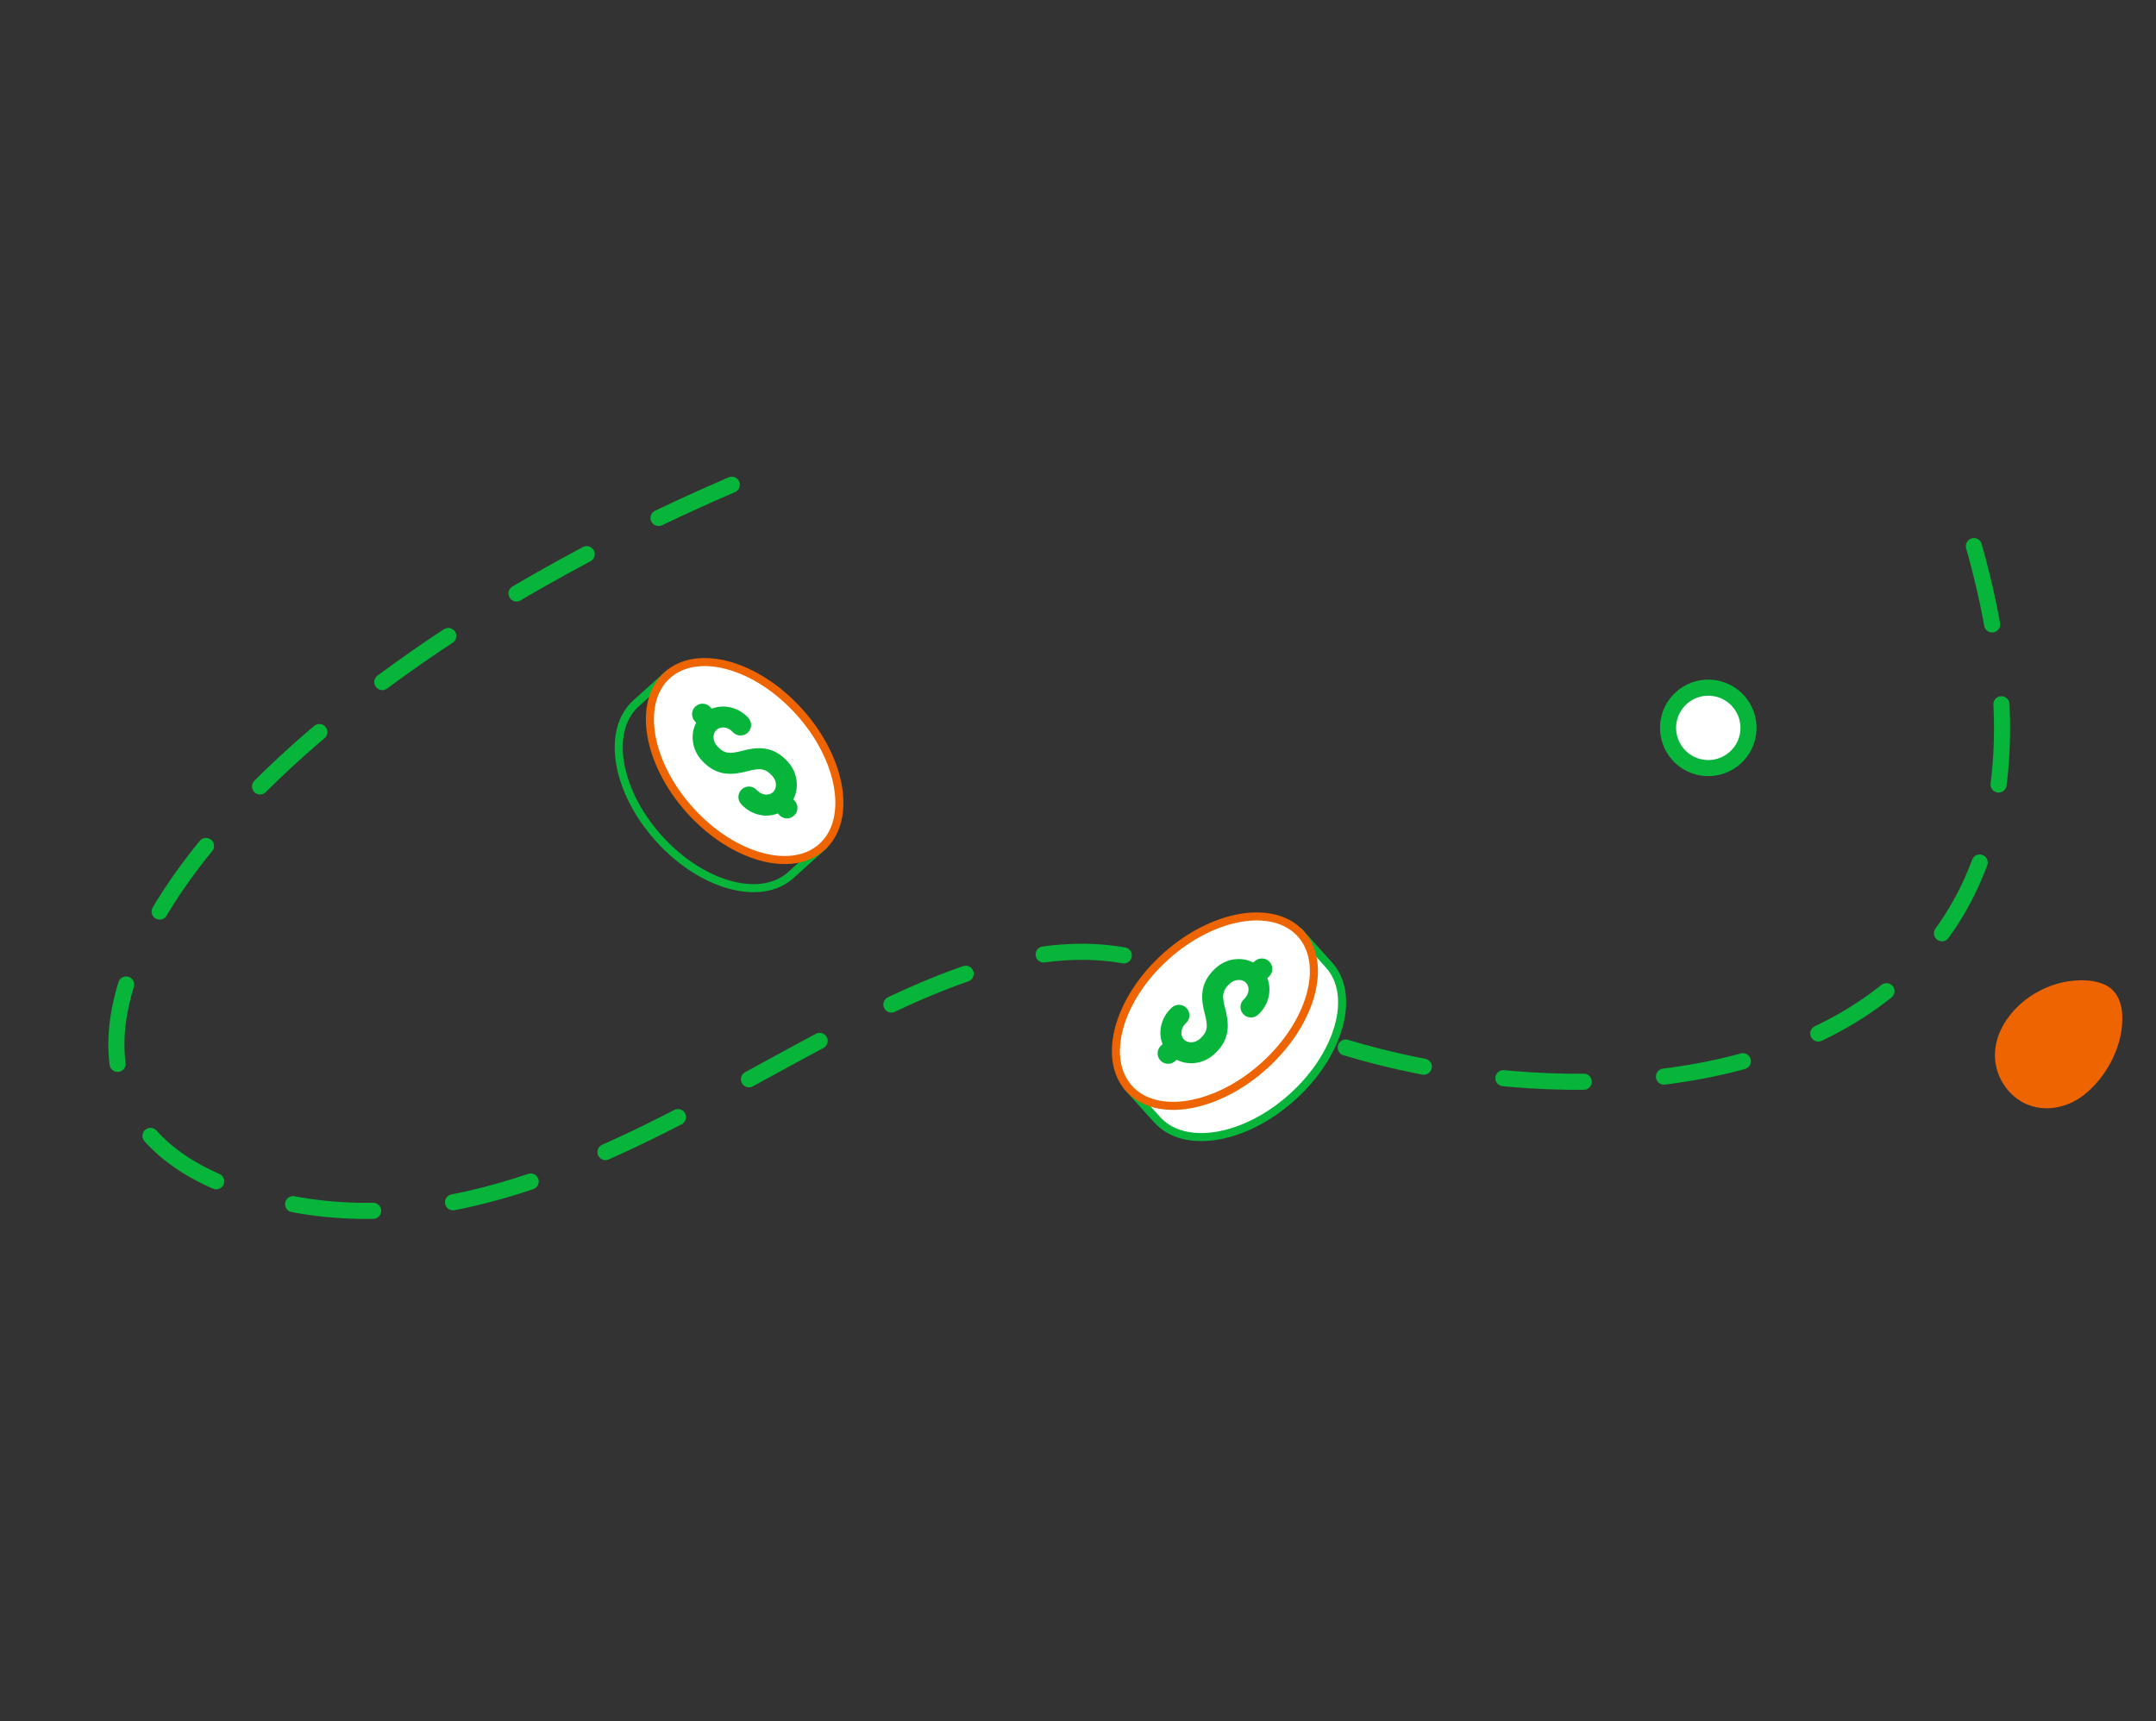 <svg xmlns="http://www.w3.org/2000/svg" data-v-05133d83="" width="268" height="214" viewBox="0 0 268 214" fill="none" style="position: absolute; top: -65px;"><rect x="0" y="0" width="268" height="214" fill="#333333" stroke="none"/><path d="M262.466 122.96C262.239 122.758 261.98 122.589 261.687 122.449C260.372 121.827 258.806 121.795 257.388 121.969C256.065 122.128 254.78 122.553 253.589 123.156C249.962 124.99 246.903 129.156 248.345 133.349C248.666 134.279 249.193 135.132 249.869 135.846C252.391 138.5 256.296 138.294 259.054 136.126C261.982 133.822 264.097 129.685 263.785 125.915C263.692 124.77 263.292 123.688 262.466 122.96Z" fill="#ED6400"></path><path d="M90.965 60.266C22.555 89.736 -6.375 136.801 30.788 148.32C77.242 162.719 116.062 101.861 150.001 122.748C183.939 143.636 272.437 144.265 242.937 60.266" stroke="#07B53B" stroke-width="2" stroke-linecap="round" stroke-dasharray="10 10"></path><circle cx="212.346" cy="90.496" r="5" transform="rotate(2.993 212.346 90.496)" fill="white" stroke="#07B53B" stroke-width="2"></circle><path d="M82.955 83.94L79.072 87.437C75.319 90.817 76.582 98.338 81.894 104.236C87.205 110.133 94.553 112.174 98.306 108.794L102.189 105.297L82.955 83.94Z" stroke="#07B53B"></path><path d="M102.178 105.297C105.931 101.918 104.668 94.398 99.357 88.501C94.046 82.605 86.699 80.564 82.947 83.943C79.194 87.323 80.457 94.843 85.768 100.74C91.079 106.636 98.426 108.677 102.178 105.297Z" fill="white" stroke="#ED6400"></path><path d="M98.791 99.568L98.62 99.378C99.362 97.936 99.156 96.068 97.947 94.725C96.026 92.592 93.996 92.898 92.248 93.353C90.687 93.758 90.016 93.728 89.145 92.761C88.573 92.126 88.544 91.217 89.079 90.734C89.612 90.253 90.514 90.376 91.088 91.013C91.571 91.549 92.396 91.592 92.933 91.109C93.469 90.626 93.512 89.801 93.029 89.264C91.819 87.919 89.983 87.519 88.471 88.108L88.301 87.919C87.818 87.382 86.992 87.339 86.456 87.822C85.92 88.305 85.876 89.131 86.359 89.667L86.531 89.857C85.787 91.3 85.995 93.168 87.204 94.51C89.123 96.639 91.15 96.334 92.903 95.883C94.467 95.476 95.132 95.507 96.006 96.474C96.577 97.109 96.607 98.019 96.071 98.501C95.829 98.719 95.498 98.834 95.14 98.785C94.738 98.747 94.355 98.546 94.063 98.222C93.58 97.686 92.754 97.642 92.218 98.125C91.682 98.609 91.639 99.434 92.122 99.97C92.851 100.781 93.834 101.284 94.888 101.386C94.95 101.392 95.011 101.396 95.073 101.4C95.638 101.429 96.182 101.33 96.684 101.133L96.85 101.316C97.091 101.584 97.418 101.729 97.752 101.747C98.086 101.764 98.427 101.654 98.695 101.413C99.231 100.93 99.274 100.104 98.791 99.568V99.568Z" fill="#07B53B"></path><path d="M161.702 116.096L165.199 119.98C168.579 123.733 166.538 131.081 160.641 136.392C154.743 141.704 147.222 142.967 143.842 139.214L140.345 135.331L161.702 116.096Z" fill="white" stroke="#07B53B"></path><path d="M157.138 132.51C163.035 127.199 165.075 119.852 161.696 116.1C158.316 112.347 150.796 113.611 144.9 118.921C139.003 124.232 136.962 131.579 140.342 135.332C143.721 139.084 151.241 137.821 157.138 132.51Z" fill="white" stroke="#ED6400"></path><path d="M146.075 131.93L146.265 131.759C147.707 132.502 149.574 132.295 150.917 131.086C153.05 129.165 152.744 127.136 152.29 125.387C151.885 123.827 151.915 123.155 152.881 122.284C153.517 121.712 154.425 121.683 154.908 122.218C155.389 122.751 155.266 123.653 154.63 124.227C154.093 124.71 154.05 125.536 154.533 126.072C155.016 126.608 155.842 126.651 156.378 126.168C157.723 124.958 158.123 123.122 157.534 121.611L157.724 121.44C158.26 120.957 158.303 120.131 157.82 119.595C157.337 119.059 156.512 119.016 155.975 119.499L155.785 119.67C154.343 118.927 152.475 119.134 151.133 120.343C149.004 122.262 149.309 124.29 149.759 126.042C150.167 127.606 150.136 128.272 149.169 129.145C148.533 129.716 147.624 129.746 147.142 129.21C146.923 128.969 146.809 128.637 146.857 128.279C146.896 127.877 147.096 127.494 147.421 127.202C147.957 126.719 148 125.894 147.517 125.357C147.034 124.821 146.208 124.778 145.672 125.261C144.861 125.99 144.359 126.973 144.256 128.027C144.251 128.089 144.246 128.15 144.243 128.213C144.213 128.778 144.312 129.321 144.51 129.824L144.326 129.989C144.058 130.23 143.913 130.558 143.896 130.891C143.878 131.225 143.988 131.566 144.23 131.834C144.713 132.37 145.538 132.413 146.075 131.93V131.93Z" fill="#07B53B"></path></svg>